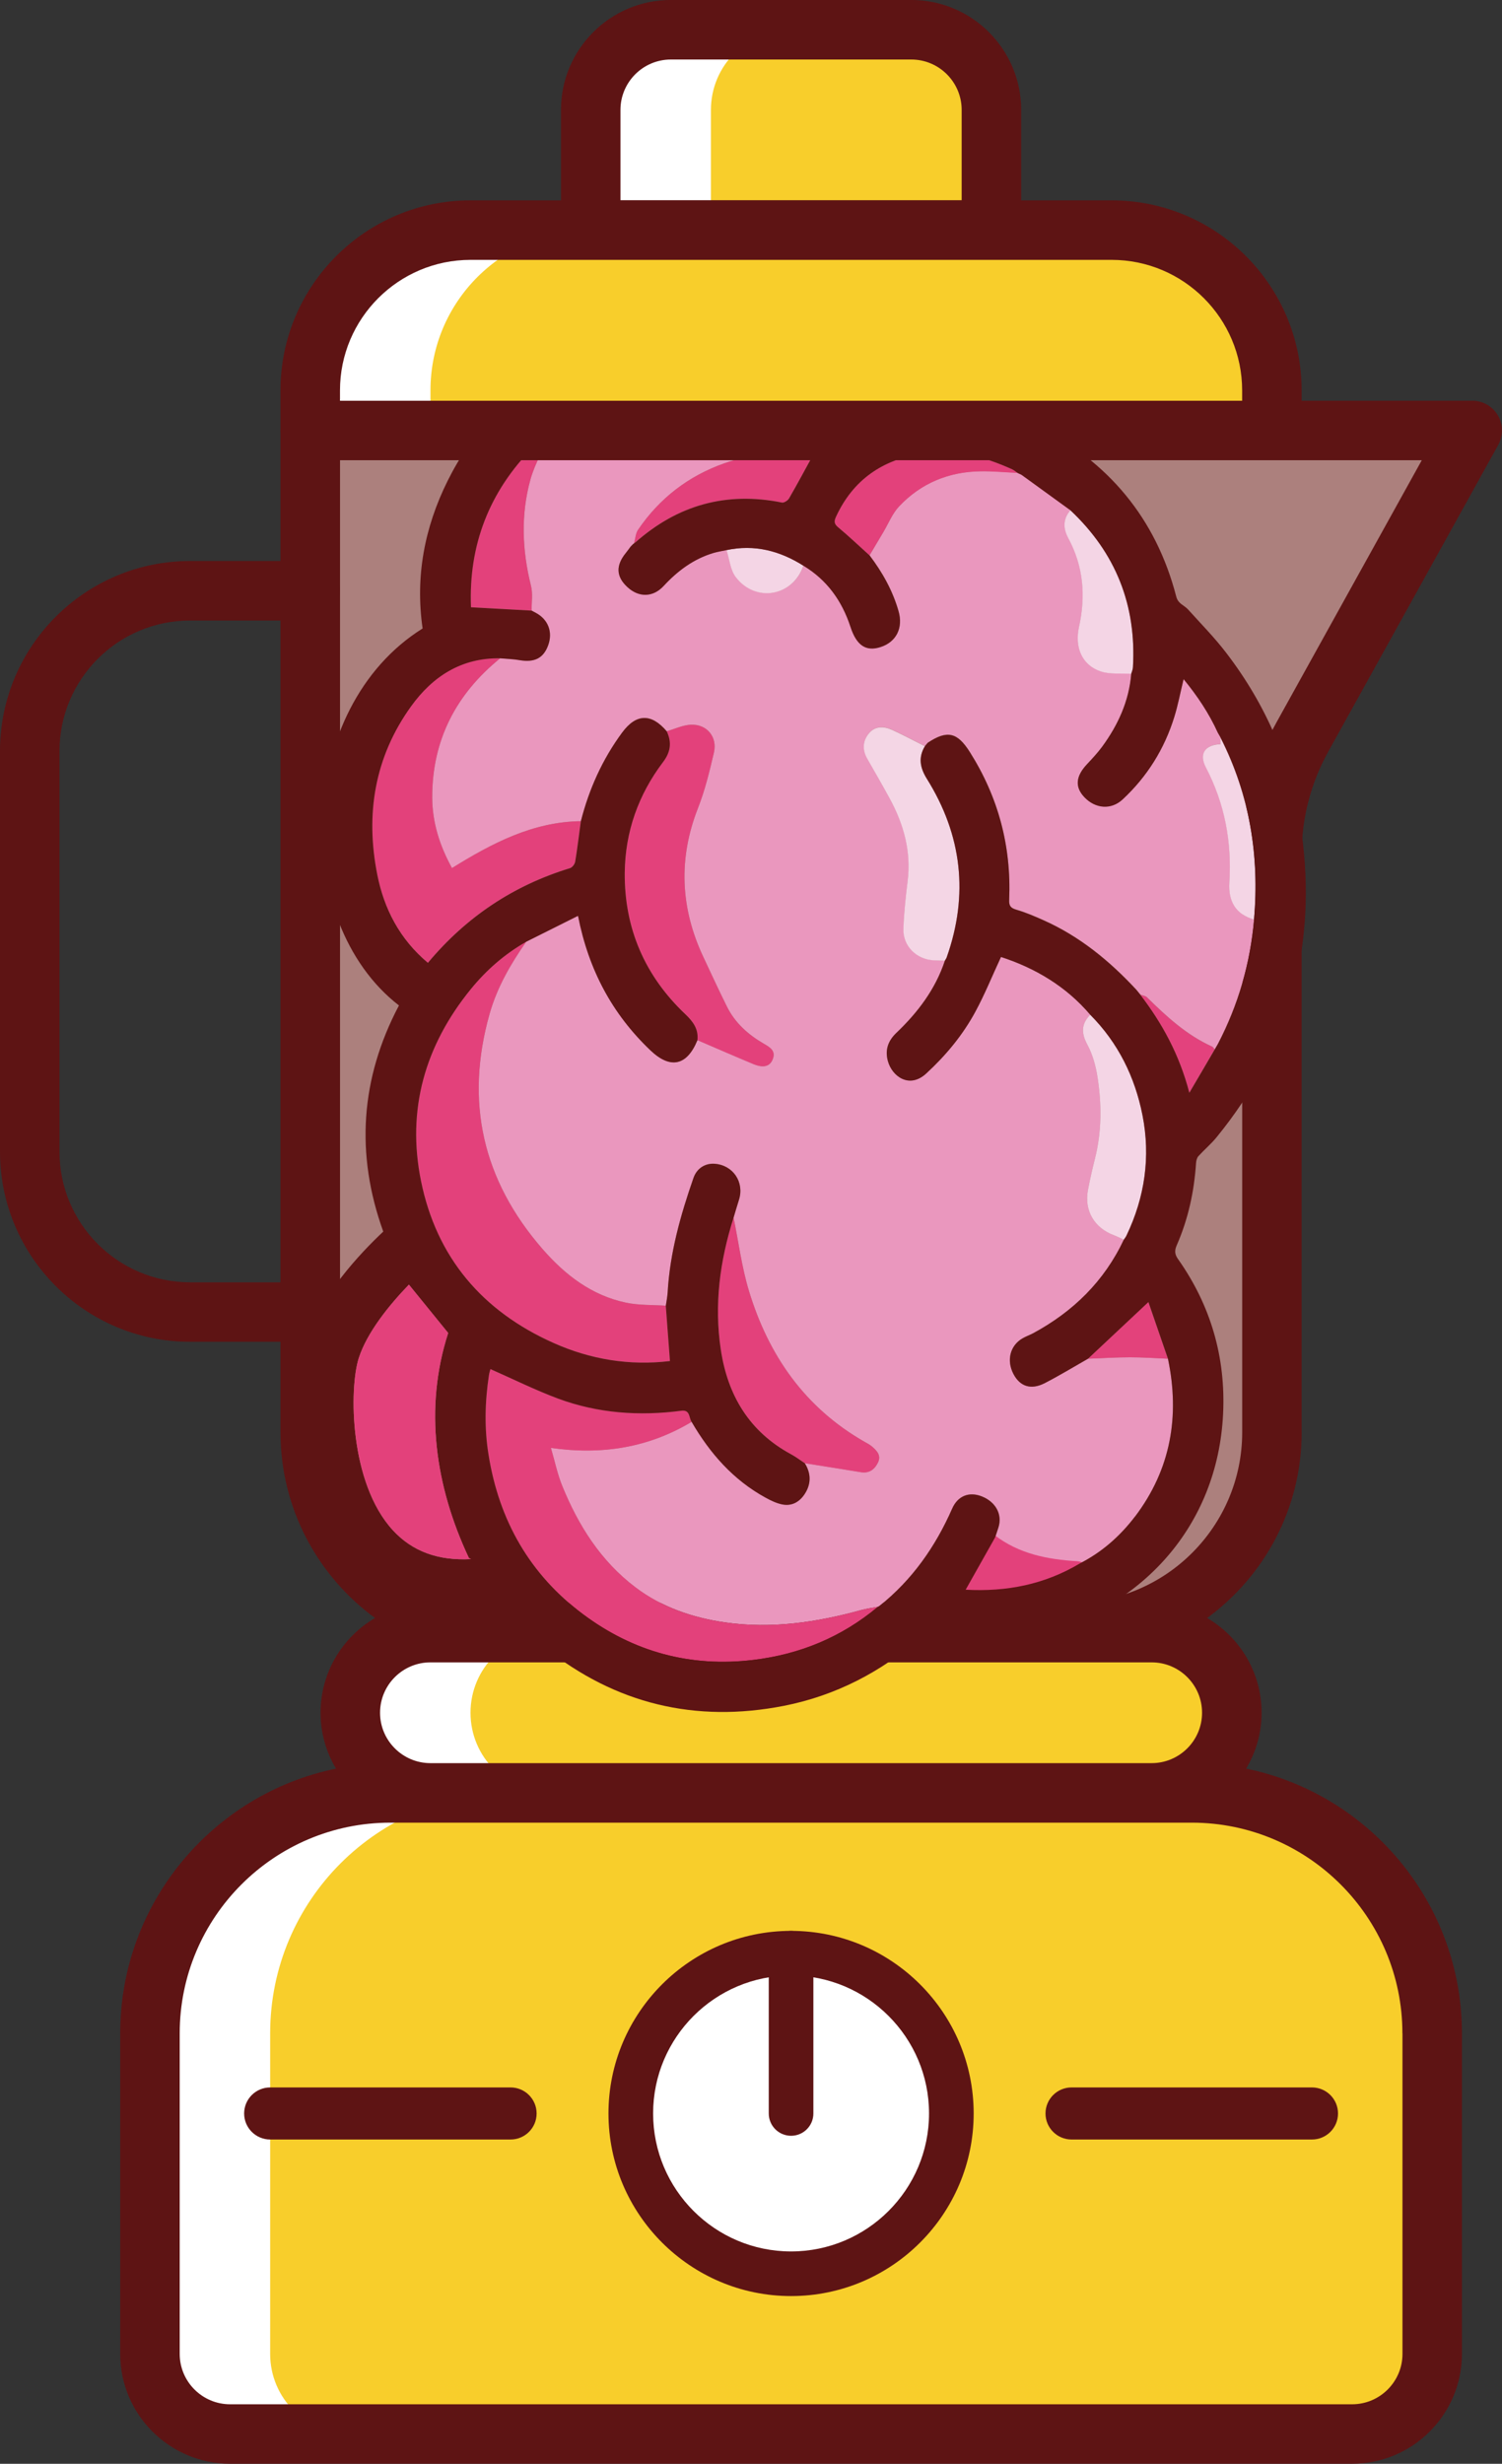 <?xml version="1.0" encoding="UTF-8"?>
<svg id="Layer_2" data-name="Layer 2" xmlns="http://www.w3.org/2000/svg" viewBox="0 0 79.445 130.31">
  <rect x="0" y="0" width="79.445" height="130.31" fill="#333333" stroke="none"/>
  <defs>
    <style>
      .cls-1 {
        fill: #fff;
      }

      .cls-2 {
        fill: #f4d6e5;
      }

      .cls-2, .cls-3, .cls-4, .cls-5, .cls-6, .cls-7 {
        fill-rule: evenodd;
      }

      .cls-8 {
        fill: #f8ce2b;
      }

      .cls-3 {
        fill: #e3427b;
      }

      .cls-9 {
        fill: #5e1414;
      }

      .cls-4, .cls-10 {
        fill: #e3417b;
      }

      .cls-5 {
        fill: #ea97be;
      }

      .cls-6 {
        fill: #f4d5e5;
      }

      .cls-11 {
        fill: #ac807d;
      }

      .cls-7 {
        fill: #e3427d;
      }
    </style>
  </defs>
  <g id="Layer_1-2" data-name="Layer 1">
    <g>
      <path class="cls-11" d="m77.871,22.768H16.409v52.984c0,5.852,4.744,10.597,10.597,10.597h29.671c5.853,0,10.597-4.745,10.597-10.597v-30.604c.004-2.159.559-4.282,1.611-6.167l8.986-16.213Z"/>
      <path class="cls-1" d="m22.768,86.349h38.149c2.341,0,4.239,1.898,4.239,4.238,0,2.341-1.898,4.239-4.239,4.239H22.768c-2.341,0-4.239-1.898-4.239-4.239,0-2.341,1.898-4.238,4.239-4.238"/>
      <path class="cls-8" d="m29.125,86.349h31.791c2.341,0,4.239,1.898,4.239,4.238,0,2.341-1.898,4.239-4.239,4.239h-31.791c-2.341,0-4.238-1.898-4.238-4.239,0-2.341,1.898-4.238,4.238-4.238"/>
      <path class="cls-1" d="m71.513,128.737H12.17c-2.341,0-4.238-1.898-4.238-4.238v-16.955c0-7.023,5.693-12.716,12.716-12.716h42.388c7.023,0,12.717,5.693,12.717,12.716v16.955c0,2.341-1.898,4.238-4.239,4.238"/>
      <path class="cls-8" d="m71.513,128.737H18.528c-2.341,0-4.238-1.898-4.238-4.238v-16.955c0-7.023,5.693-12.716,12.716-12.716h36.029c7.023,0,12.717,5.693,12.717,12.716v16.955c0,2.341-1.898,4.238-4.239,4.238"/>
      <path class="cls-9" d="m68.848,75.752v-30.601c.004-1.886.492-3.755,1.413-5.408l8.986-16.213c.27-.487.262-1.082-.02-1.562-.283-.48-.799-.775-1.356-.775H16.409c-.869,0-1.574.705-1.574,1.574v52.984c0,4.032,1.971,7.609,5,9.826-1.72,1.01-2.88,2.875-2.88,5.01,0,1.08.301,2.089.816,2.956-6.505,1.335-11.413,7.105-11.413,13.999v16.955c0,3.205,2.608,5.812,5.813,5.812h59.343c3.205,0,5.812-2.607,5.812-5.812v-16.955c0-6.894-4.908-12.664-11.413-13.999.515-.867.817-1.875.817-2.956,0-2.135-1.161-4-2.88-5.01,3.028-2.216,5-5.794,5-9.826m-50.865,0V24.342h57.217l-7.689,13.873c-1.179,2.114-1.805,4.511-1.81,6.934v30.604c0,4.976-4.048,9.023-9.023,9.023h-29.671c-4.975,0-9.023-4.048-9.023-9.023m56.195,31.79v16.955c0,1.469-1.195,2.665-2.665,2.665H12.17c-1.469,0-2.665-1.195-2.665-2.665v-16.955c0-6.144,4.999-11.142,11.142-11.142h42.388c6.144,0,11.142,4.999,11.142,11.142m-13.262-19.62c1.469,0,2.665,1.195,2.665,2.665,0,1.47-1.196,2.665-2.665,2.665H22.767c-1.469,0-2.665-1.195-2.665-2.665,0-1.469,1.196-2.665,2.665-2.665h38.149Z"/>
      <path class="cls-1" d="m41.842,103.304c4.682,0,8.478,3.796,8.478,8.478,0,4.682-3.795,8.478-8.478,8.478-4.682,0-8.477-3.796-8.477-8.478,0-4.682,3.795-8.478,8.477-8.478"/>
      <path class="cls-9" d="m41.842,121.44c-5.325,0-9.658-4.332-9.658-9.658,0-5.325,4.332-9.658,9.658-9.658,5.325,0,9.658,4.332,9.658,9.658,0,5.325-4.332,9.658-9.658,9.658m0-16.955c-4.024,0-7.297,3.273-7.297,7.297,0,4.024,3.273,7.297,7.297,7.297,4.024,0,7.297-3.274,7.297-7.297,0-4.024-3.273-7.297-7.297-7.297"/>
      <path class="cls-9" d="m41.842,112.962c-.652,0-1.18-.528-1.18-1.18v-8.478c0-.652.528-1.18,1.18-1.18.652,0,1.18.528,1.18,1.18v8.478c0,.652-.528,1.18-1.18,1.18"/>
      <path class="cls-9" d="m27.006,113.159h-12.716c-.76,0-1.377-.617-1.377-1.377,0-.76.617-1.377,1.377-1.377h12.716c.76,0,1.377.617,1.377,1.377,0,.761-.617,1.377-1.377,1.377"/>
      <path class="cls-9" d="m69.394,113.159h-12.717c-.76,0-1.377-.617-1.377-1.377,0-.76.617-1.377,1.377-1.377h12.717c.76,0,1.377.617,1.377,1.377,0,.761-.617,1.377-1.377,1.377"/>
      <path class="cls-9" d="m16.409,70.968h-6.358c-5.542,0-10.051-4.509-10.051-10.051v-21.194c0-5.542,4.509-10.051,10.051-10.051h6.358c.869,0,1.574.705,1.574,1.574s-.705,1.574-1.574,1.574h-6.358c-3.806,0-6.904,3.097-6.904,6.904v21.194c0,3.806,3.097,6.904,6.904,6.904h6.358c.869,0,1.574.705,1.574,1.574,0,.869-.705,1.574-1.574,1.574"/>
      <path class="cls-5" d="m49.975,50.807c-.499,1.509-1.426,2.735-2.56,3.814-.449.426-.613.912-.458,1.491.221.821,1.139,1.486,2.027.667,1.034-.954,1.93-2.029,2.599-3.264.503-.928.901-1.913,1.359-2.904,1.814.593,3.442,1.554,4.723,3.059-.477.487-.482.969-.151,1.58.281.519.446,1.129.538,1.717.225,1.438.226,2.88-.134,4.307-.139.55-.266,1.105-.371,1.662-.207,1.091.333,2.01,1.383,2.399.175.064.34.154.51.232-1.035,2.197-2.68,3.802-4.799,4.947-.182.098-.379.167-.557.269-.662.382-.859,1.168-.48,1.887.348.661.927.854,1.658.48.778-.399,1.525-.857,2.284-1.288.74-.027,1.479-.074,2.218-.076.67-.001,1.34.049,2.011.076.635,3.033.154,5.842-1.738,8.341-.785,1.036-1.75,1.889-2.921,2.485-.133-.033-.264-.087-.399-.094-1.468-.087-2.875-.363-4.08-1.284.059-.178.121-.355.176-.534.212-.681-.144-1.34-.882-1.633-.666-.264-1.269-.034-1.569.649-.886,2.013-2.114,3.765-3.843,5.146-.026.021-.059.033-.088.05-.287.054-.58.087-.861.165-2.37.654-4.769,1.011-7.227.656-1.718-.249-3.333-.799-4.73-1.856-1.833-1.386-3.017-3.264-3.872-5.359-.255-.625-.391-1.299-.601-2.014,2.725.386,5.177-.021,7.445-1.38.969,1.665,2.204,3.073,3.915,4.011.268.146.554.287.849.351.532.116.949-.129,1.229-.57.334-.526.322-1.071-.007-1.604.986.158,1.972.311,2.957.474.449.075.734-.141.914-.513.181-.375-.063-.623-.318-.843-.116-.101-.259-.172-.393-.249-3.154-1.8-5.077-4.565-6.113-7.971-.384-1.262-.55-2.59-.815-3.888.094-.312.184-.625.283-.935.302-.938-.31-1.848-1.29-1.915-.496-.034-.936.236-1.115.752-.684,1.965-1.248,3.959-1.367,6.054-.014.235-.062.469-.095.703-.703-.048-1.423-.015-2.106-.16-1.815-.382-3.216-1.461-4.411-2.832-3.174-3.644-4.121-7.79-2.802-12.45.397-1.401,1.113-2.632,1.936-3.812.897-.448,1.796-.897,2.739-1.369.562,2.87,1.819,5.2,3.838,7.122,1.043.993,1.921.815,2.477-.543.985.422,1.966.85,2.955,1.263.524.218.87.135,1.023-.24.189-.463-.149-.65-.473-.839-.824-.478-1.514-1.096-1.944-1.959-.43-.866-.834-1.744-1.246-2.619-1.216-2.588-1.336-5.203-.284-7.887.37-.942.611-1.941.842-2.93.192-.828-.37-1.508-1.216-1.474-.431.018-.854.225-1.279.347-.82-.966-1.62-.938-2.363.07-1.043,1.416-1.747,2.987-2.18,4.685-2.542.033-4.692,1.164-6.816,2.48-.652-1.18-1.041-2.416-1.045-3.726-.01-3.032,1.255-5.473,3.598-7.373.342.032.688.041,1.026.098.789.135,1.264-.103,1.51-.788.251-.697-.002-1.36-.65-1.71-.075-.041-.151-.08-.226-.12-.006-.439.07-.897-.034-1.312-.471-1.876-.545-3.762-.029-5.62.244-.88.738-1.691,1.119-2.533,1.428-1.148,3.053-1.803,4.881-1.951.005.069.011.138.015.207.064,1.065.792,1.835,1.763,1.861,1.278.035,2.147-.629,2.291-1.752,1.423.373,2.732.972,3.852,1.945-.465.236-.913.523-1.401.696-.746.264-1.534.409-2.279.674-1.894.672-3.417,1.848-4.548,3.512-.128.19-.14.458-.206.691,0,.029-.015.044-.043.044-.048.05-.097.099-.145.148-.083.11-.161.223-.247.33-.545.668-.522,1.259.074,1.811.602.559,1.354.556,1.922-.06.738-.8,1.579-1.426,2.63-1.741.227-.068.463-.103.696-.153.157.482.2,1.051.491,1.431,1.036,1.355,3.006,1.043,3.576-.609,1.25.757,2.04,1.867,2.488,3.239.32.98.821,1.317,1.599,1.065.826-.269,1.197-1.011.945-1.896-.311-1.088-.854-2.056-1.534-2.952.243-.409.485-.82.729-1.229.272-.456.475-.979.831-1.357,1.157-1.228,2.621-1.833,4.307-1.858.654-.01,1.309.054,1.963.084l-.014-.006c.073.035.147.069.22.104.862.625,1.725,1.25,2.588,1.875-.4.469-.392.954-.106,1.486.797,1.482.925,3.052.564,4.676-.242,1.088.156,2.028,1.143,2.362.497.168,1.074.094,1.615.129-.12,1.447-.701,2.712-1.548,3.865-.235.319-.507.61-.779.898-.613.648-.668,1.218-.153,1.762.581.614,1.42.678,2.023.118,1.3-1.208,2.211-2.671,2.734-4.364.197-.636.32-1.294.49-1.998.723.875,1.344,1.801,1.809,2.831.051.087.103.174.153.262l-.011.027.006-.029v.35c-.821.033-1.152.502-.775,1.225,1.002,1.918,1.377,3.95,1.243,6.094-.061.976.321,1.671,1.302,1.96-.201,2.311-.834,4.497-1.904,6.557-.055.105-.12.206-.179.308-.046-.051-.082-.123-.139-.149-1.346-.607-2.406-1.586-3.441-2.604-.084-.082-.234-.097-.354-.143l-.003-.007c-.068-.085-.136-.168-.204-.253-1.418-1.526-3.004-2.83-4.924-3.683-.468-.209-.943-.414-1.434-.556-.317-.092-.385-.227-.371-.539.117-2.81-.574-5.409-2.076-7.79-.669-1.059-1.203-1.178-2.236-.493-.046.057-.094.114-.141.171l-.005.009c-.582-.292-1.157-.604-1.751-.871-.417-.188-.871-.199-1.192.176-.343.402-.375.875-.104,1.351.402.705.81,1.406,1.196,2.118.738,1.361,1.137,2.796.942,4.366-.104.836-.194,1.676-.223,2.518-.032.916.696,1.627,1.621,1.667.19.008.38.01.57.014"/>
      <path class="cls-4" d="m27.833,49.806c-.823,1.18-1.54,2.411-1.936,3.812-1.319,4.659-.371,8.805,2.802,12.45,1.194,1.371,2.595,2.449,4.411,2.832.683.144,1.403.112,2.107.159.072.962.144,1.925.22,2.926-2.125.257-4.2-.08-6.167-.959-3.753-1.679-6.182-4.516-7.004-8.565-.766-3.774.215-7.168,2.634-10.145.822-1.011,1.795-1.861,2.933-2.509"/>
      <path class="cls-4" d="m36.583,75.201c-2.267,1.359-4.719,1.766-7.445,1.38.21.715.346,1.389.601,2.014.855,2.095,2.038,3.972,3.872,5.359,1.397,1.057,3.012,1.607,4.73,1.856,2.459.355,4.857-.002,7.227-.656.281-.077.574-.111.861-.165-1.913,1.595-4.114,2.507-6.582,2.803-3.323.4-6.334-.42-8.997-2.407-2.821-2.106-4.451-4.955-5.01-8.434-.228-1.416-.19-2.819.02-4.226.02-.135.067-.266.08-.317,1.196.527,2.363,1.112,3.579,1.562,2.106.779,4.295.934,6.517.642.48-.063.393.366.546.589"/>
      <path class="cls-4" d="m26.458,34.815c-2.343,1.9-3.608,4.341-3.598,7.373.004,1.31.393,2.546,1.045,3.726,2.124-1.316,4.273-2.446,6.816-2.48-.097.715-.183,1.432-.301,2.143-.022.127-.156.301-.273.337-2.996.918-5.494,2.586-7.514,5.006-1.486-1.243-2.321-2.845-2.681-4.67-.631-3.198-.141-6.216,1.791-8.899,1.144-1.589,2.671-2.571,4.716-2.537"/>
      <path class="cls-4" d="m35.264,38.679c.426-.122.849-.328,1.279-.346.847-.035,1.409.645,1.217,1.473-.23.989-.471,1.988-.841,2.93-1.053,2.683-.933,5.298.283,7.886.411.875.815,1.754,1.246,2.619.43.863,1.12,1.481,1.944,1.959.325.188.663.376.473.838-.152.375-.499.459-1.023.24-.989-.412-1.97-.84-2.955-1.263.065-.593-.231-.992-.645-1.384-2.137-2.025-3.224-4.53-3.198-7.469.019-2.158.715-4.128,2.021-5.854.403-.533.475-1.045.199-1.63"/>
      <path class="cls-4" d="m38.8,64.401c.266,1.298.432,2.626.816,3.888,1.035,3.405,2.959,6.17,6.112,7.971.135.077.277.148.393.249.255.22.499.467.318.843-.18.372-.464.588-.914.513-.985-.163-1.972-.317-2.957-.474-.242-.159-.473-.338-.727-.475-2.205-1.195-3.352-3.115-3.717-5.528-.359-2.377-.051-4.706.676-6.987"/>
      <path class="cls-2" d="m49.975,50.807c-.19-.004-.38-.006-.57-.014-.925-.04-1.653-.751-1.621-1.667.029-.842.119-1.682.223-2.518.195-1.57-.204-3.005-.942-4.366-.386-.712-.794-1.414-1.196-2.118-.271-.476-.239-.949.104-1.351.321-.375.775-.364,1.192-.176.594.268,1.169.579,1.751.871-.356.598-.255,1.141.108,1.721,1.858,2.976,2.221,6.13,1.047,9.447-.022.061-.064.114-.097.171"/>
      <path class="cls-6" d="m59.439,65.568c-.17-.078-.335-.168-.51-.232-1.05-.389-1.59-1.307-1.383-2.399.106-.557.232-1.111.371-1.662.36-1.427.358-2.87.134-4.307-.092-.589-.257-1.198-.538-1.717-.33-.611-.325-1.093.151-1.58,1.474,1.48,2.362,3.285,2.763,5.307.437,2.206.122,4.345-.85,6.38-.036.075-.091.14-.137.21"/>
      <path class="cls-4" d="m29.174,22.831c-.381.842-.875,1.653-1.119,2.533-.516,1.859-.441,3.744.029,5.621.104.414.028.873.034,1.311-1.055-.059-2.109-.118-3.207-.179-.135-3.254.947-6.122,3.317-8.494.289-.29.629-.529.946-.791"/>
      <path class="cls-6" d="m59.832,35.639c-.541-.035-1.119.039-1.615-.129-.988-.333-1.386-1.274-1.143-2.362.361-1.624.233-3.194-.564-4.676-.286-.531-.293-1.016.106-1.486,2.398,2.253,3.499,5.023,3.308,8.306-.007.116-.06.231-.091.346"/>
      <path class="cls-4" d="m53.822,25.014c-.655-.03-1.309-.094-1.963-.084-1.686.025-3.15.63-4.307,1.858-.356.378-.559.9-.831,1.357-.244.41-.487.819-.729,1.229-.548-.494-1.083-1.004-1.65-1.475-.217-.18-.242-.313-.129-.559.904-1.967,2.462-3.029,4.569-3.357,1.683-.262,3.241.153,4.754.839.103.046.191.128.287.194"/>
      <path class="cls-4" d="m33.541,28.714c.066-.232.077-.501.206-.691,1.131-1.664,2.655-2.84,4.548-3.512.746-.265,1.533-.41,2.279-.674.488-.173.936-.46,1.401-.696.385.31.77.62,1.064.858-.46.838-.87,1.606-1.306,2.359-.065.112-.264.241-.373.219-2.949-.593-5.531.132-7.771,2.121-.012.011-.032.011-.049.017"/>
      <path class="cls-6" d="m66.327,48.64c-.982-.289-1.363-.984-1.302-1.96.134-2.145-.242-4.176-1.244-6.094-.377-.723-.046-1.192.775-1.225v-.351c1.543,3.035,2.067,6.257,1.771,9.629"/>
      <path class="cls-4" d="m52.618,81.203c1.285.983,2.787,1.277,4.353,1.37.144.009.284.066.426.101-1.983,1.189-4.137,1.606-6.441,1.481.575-1.02,1.119-1.986,1.663-2.952"/>
      <path class="cls-6" d="m42.494,29.917c-.57,1.651-2.54,1.963-3.576.609-.291-.38-.334-.949-.491-1.431,1.474-.314,2.815.033,4.066.823"/>
      <path class="cls-6" d="m38.123,21.196c-.144,1.123-1.013,1.787-2.291,1.752-.971-.027-1.7-.796-1.763-1.861-.004-.069-.01-.137-.015-.207,1.384-.258,2.733-.051,4.069.316"/>
      <path class="cls-3" d="m61.774,71.864c-.67-.027-1.341-.077-2.011-.076-.739.001-1.479.048-2.218.076,1.035-.973,2.069-1.944,3.193-3.001.339.982.687,1.992,1.035,3.001"/>
      <path class="cls-7" d="m60.311,52.609c.12.046.27.061.353.143,1.034,1.018,2.095,1.996,3.441,2.604.057.026.093.099.139.149-.421.72-.842,1.44-1.339,2.289-.528-2.018-1.434-3.668-2.594-5.185"/>
      <path class="cls-6" d="m64.562,39.013c-.051-.088-.103-.175-.153-.262.052.087.103.175.153.262"/>
      <path class="cls-7" d="m60.104,52.349c.068.084.136.168.204.253-.068-.084-.136-.168-.204-.253"/>
      <path class="cls-2" d="m48.921,39.458c.047-.057.094-.114.141-.171-.047.057-.094.114-.141.171"/>
      <path class="cls-4" d="m54.028,25.112c-.074-.035-.147-.07-.22-.104.073.035.147.069.22.104"/>
      <path class="cls-4" d="m33.353,28.906c.048-.05.097-.099.145-.148-.048.05-.096.099-.145.148"/>
      <path class="cls-9" d="m62.243,65.858c.606-1.385.921-2.841,1.019-4.347.008-.122.047-.271.122-.358.311-.342.673-.645.964-1.003,3.867-4.733,5.335-10.154,4.489-16.178-.484-3.482-1.833-6.645-3.978-9.442-.618-.81-1.338-1.538-2.018-2.294-.205-.228-.527-.295-.626-.681-1.074-4.151-3.596-7.145-7.4-9.065-2.144-1.086-4.43-1.546-6.818-1.078-.972.189-1.904.602-2.892.925-4.406-4.347-10.638-5.492-15.737-2.805-2.538,1.334-4.418,3.336-5.689,5.894-1.224,2.463-1.723,5.06-1.326,7.814-6.716,4.202-7.007,15.482-1.251,19.939-2.042,3.867-2.306,7.869-.83,11.96-1.255,1.18-3.336,3.403-4.103,5.783-.755,2.341-.822,8.471,2.447,12.015,1.121,1.22,2.99,2.479,5.913,2.479.681,0,1.424-.071,2.231-.228.661.668,1.326,1.365,2.077,1.963,3.718,2.971,7.951,3.986,12.617,3.073,2.742-.539,5.15-1.79,7.255-3.627.102-.087.279-.169.393-.142,1.936.504,3.875.429,5.791-.035,5.437-1.318,9.517-5.665,9.8-11.646.142-2.978-.649-5.724-2.38-8.175-.185-.256-.193-.46-.071-.74m-41.46,15.08c-2.317-2.518-2.317-7.526-1.806-9.111.437-1.357,1.613-2.809,2.652-3.883.708.873,1.408,1.735,2.077,2.557-1.287,3.985-.689,8.108,1.098,11.905.039.016.075.035.11.055-1.743.095-3.104-.409-4.131-1.523m39.253-.731c-.787,1.035-1.751,1.888-2.919,2.483-1.861,1.113-3.879,1.507-6.039,1.389.539-.956,1.05-1.861,1.558-2.766.059-.177.122-.354.177-.535.212-.681-.146-1.342-.881-1.633-.665-.264-1.271-.035-1.57.649-.885,2.014-2.113,3.765-3.844,5.146-.024.02-.059.031-.087.047-1.912,1.598-4.115,2.51-6.582,2.806-3.324.401-6.334-.421-8.998-2.408-2.821-2.105-4.45-4.954-5.008-8.435-.232-1.416-.193-2.817.02-4.226.02-.133.067-.263.079-.314,1.196.527,2.365,1.109,3.58,1.562,2.105.779,4.296.933,6.515.642.48-.063.393.366.547.59.968,1.664,2.203,3.073,3.915,4.009.268.146.555.287.85.35.531.118.948-.126,1.228-.566.334-.527.323-1.074-.008-1.605-.24-.158-.472-.339-.728-.476-2.203-1.192-3.352-3.112-3.714-5.528-.362-2.376-.051-4.705.673-6.983.094-.315.185-.626.283-.936.303-.94-.307-1.849-1.29-1.916-.496-.031-.932.236-1.113.751-.685,1.967-1.247,3.962-1.365,6.055-.016.236-.063.468-.098.704.075.96.146,1.924.22,2.923-2.125.256-4.198-.079-6.165-.96-3.753-1.676-6.181-4.513-7.003-8.565-.767-3.773.212-7.168,2.632-10.143.822-1.011,1.794-1.861,2.935-2.51.897-.449,1.794-.897,2.738-1.369.563,2.872,1.818,5.201,3.836,7.121,1.047.995,1.924.814,2.479-.543.067-.59-.232-.991-.645-1.381-2.136-2.026-3.222-4.532-3.199-7.471.02-2.16.716-4.127,2.022-5.854.405-.531.476-1.043.201-1.629-.822-.968-1.621-.94-2.365.071-1.043,1.416-1.747,2.986-2.18,4.686-.098.712-.181,1.432-.299,2.14-.024.13-.157.303-.275.338-2.998.917-5.492,2.585-7.515,5.008-1.487-1.247-2.321-2.848-2.679-4.67-.633-3.199-.142-6.216,1.79-8.899,1.145-1.589,2.671-2.573,4.717-2.538.342.031.685.039,1.023.098.791.134,1.263-.106,1.511-.791.252-.696,0-1.357-.649-1.708-.075-.039-.153-.083-.228-.122-1.054-.059-2.109-.118-3.206-.177-.134-3.254.948-6.122,3.317-8.494.291-.291.63-.531.948-.791,1.428-1.149,3.053-1.802,4.879-1.951,1.385-.26,2.734-.051,4.068.315,1.424.374,2.734.972,3.856,1.944.382.311.767.622,1.062.858-.46.838-.869,1.605-1.306,2.361-.063.11-.264.24-.374.22-2.947-.594-5.528.13-7.77,2.121-.012.008-.031.012-.047.016,0,.028-.016.043-.043.043-.047.051-.098.098-.146.15-.083.11-.161.224-.248.33-.547.665-.523,1.259.075,1.81.602.559,1.353.555,1.92-.059.74-.799,1.582-1.428,2.632-1.743.228-.067.464-.102.696-.153,1.475-.311,2.813.035,4.064.826,1.251.755,2.042,1.865,2.49,3.238.319.98.818,1.318,1.597,1.062.826-.268,1.196-1.011.944-1.892-.311-1.09-.854-2.058-1.534-2.955-.547-.492-1.082-1.003-1.648-1.475-.216-.177-.244-.311-.13-.559.905-1.967,2.463-3.029,4.568-3.356,1.684-.264,3.242.153,4.757.838.102.047.189.13.287.193l-.016-.004c.075.035.146.067.22.102.862.626,1.727,1.251,2.589,1.877,2.396,2.254,3.498,5.02,3.305,8.305-.004.118-.059.232-.09.346-.118,1.448-.7,2.711-1.546,3.864-.236.319-.508.61-.779.901-.614.645-.669,1.216-.153,1.759.582.614,1.42.681,2.022.118,1.298-1.208,2.211-2.671,2.734-4.363.197-.633.319-1.294.492-1.999.72.877,1.342,1.802,1.81,2.833.051.087.102.173.15.264v.004c1.538,3.033,2.062,6.252,1.767,9.623-.201,2.309-.834,4.497-1.904,6.555-.055.106-.118.205-.177.307-.421.72-.842,1.444-1.342,2.29-.527-2.018-1.432-3.667-2.593-5.185l-.004-.008c-.067-.083-.134-.165-.205-.252-1.416-1.527-3.002-2.829-4.922-3.683-.468-.209-.944-.413-1.436-.555-.315-.094-.386-.228-.37-.539.118-2.813-.574-5.41-2.077-7.79-.669-1.062-1.204-1.18-2.235-.496-.047.059-.094.114-.142.173l-.004.008c-.358.598-.256,1.141.106,1.723,1.857,2.974,2.223,6.13,1.047,9.446-.02.059-.063.114-.094.169-.5,1.511-1.428,2.734-2.561,3.816-.449.425-.614.909-.456,1.491.22.818,1.137,1.483,2.026.665,1.035-.952,1.928-2.026,2.597-3.262.504-.928.901-1.916,1.361-2.904,1.814.59,3.443,1.554,4.721,3.057,1.475,1.483,2.361,3.285,2.762,5.307.437,2.207.126,4.347-.85,6.381-.035.075-.09.138-.138.209-1.035,2.199-2.679,3.804-4.796,4.949-.181.094-.382.165-.559.268-.661.382-.858,1.168-.48,1.888.346.661.928.854,1.656.48.779-.401,1.527-.857,2.286-1.29,1.035-.972,2.069-1.944,3.195-2.998.338.98.685,1.99,1.035,3.002.633,3.033.153,5.839-1.739,8.341"/>
      <path class="cls-10" d="m24.914,82.461c-1.743.094-3.104-.409-4.131-1.523-2.317-2.518-2.317-7.526-1.806-9.111.437-1.357,1.613-2.809,2.652-3.883.708.873,1.408,1.735,2.077,2.557-1.287,3.985-.689,8.108,1.098,11.905.039.016.075.035.11.055"/>
      <path class="cls-1" d="m52.439,12.17h-21.194v-6.358c0-2.341,1.898-4.239,4.239-4.239h12.716c2.341,0,4.239,1.898,4.239,4.239v6.358Z"/>
      <path class="cls-8" d="m52.439,12.17h-14.836v-6.358c0-2.341,1.898-4.239,4.238-4.239h6.358c2.341,0,4.239,1.898,4.239,4.239v6.358Z"/>
      <path class="cls-9" d="m52.439,13.744h-21.194c-.869,0-1.574-.705-1.574-1.574v-6.358c0-3.205,2.607-5.813,5.812-5.813h12.717c3.205,0,5.813,2.608,5.813,5.813v6.358c0,.869-.705,1.574-1.574,1.574m-19.62-3.147h18.046v-4.784c0-1.469-1.196-2.665-2.665-2.665h-12.717c-1.469,0-2.665,1.196-2.665,2.665v4.784Z"/>
      <path class="cls-1" d="m16.409,22.768h50.865v-2.12c0-4.682-3.795-8.478-8.477-8.478H24.887c-4.682,0-8.478,3.795-8.478,8.478v2.12Z"/>
      <path class="cls-8" d="m22.768,22.768h44.507v-2.12c0-4.682-3.795-8.478-8.477-8.478h-27.552c-4.682,0-8.477,3.795-8.477,8.478v2.12Z"/>
      <path class="cls-9" d="m67.274,24.342H16.409c-.869,0-1.574-.705-1.574-1.574v-2.12c0-5.542,4.509-10.051,10.051-10.051h33.91c5.542,0,10.051,4.509,10.051,10.051v2.12c0,.869-.705,1.574-1.574,1.574m-49.291-3.147h47.718v-.546c0-3.807-3.097-6.904-6.904-6.904H24.887c-3.807,0-6.904,3.097-6.904,6.904v.546Z"/>
    </g>
  </g>
</svg>